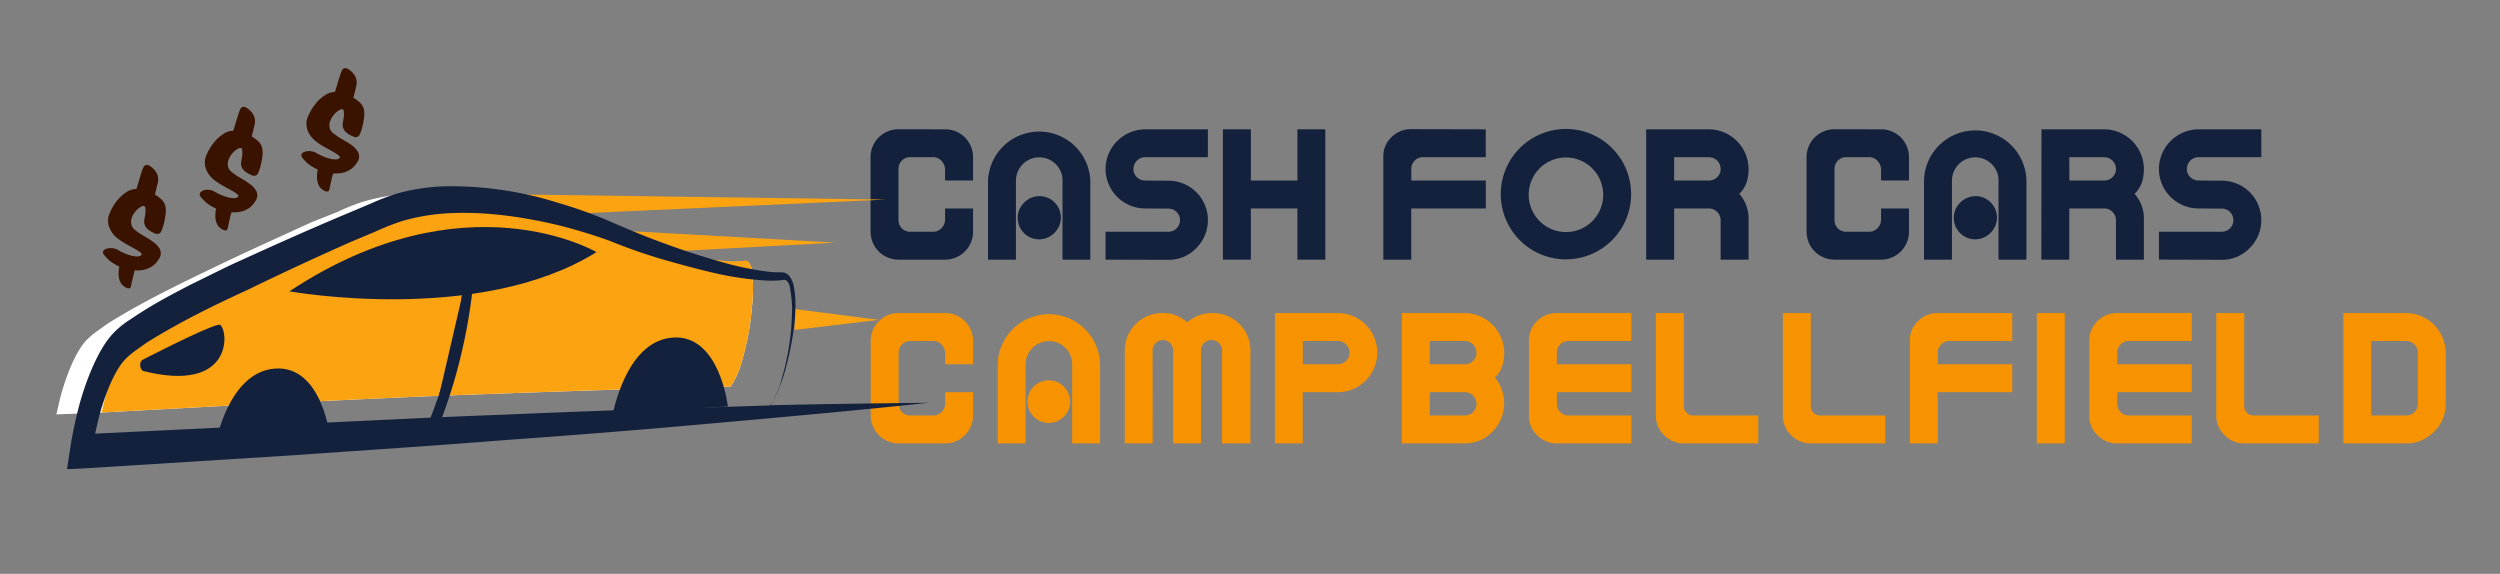 <svg id="Layer_1" data-name="Layer 1" xmlns="http://www.w3.org/2000/svg" viewBox="0 0 1002 230"><rect x="0" y="0" width="1002" height="230" fill="#808080" stroke="none"/><defs><style>.cls-1{fill:#14213d;}.cls-2{fill:#f79300;}.cls-3{fill:#fff;}.cls-4{fill:#fca311;}.cls-5{fill:#3a1200;}</style></defs><path class="cls-1" d="M378.78 51.83A11.13 11.13.0 01390 63v9.33H378.78V67.72a5.18 5.18.0 00-1.5-3.32A4.4 4.4.0 00374 63h-9.26a4.41 4.41.0 00-3.28 1.38 4.57 4.57.0 00-1.34 3.32V88.25a4.59 4.59.0 004.62 4.63H374a4.44 4.44.0 003.28-1.35 5 5 0 001.5-3.28v-4.7H390v9.33a11.2 11.2.0 01-11.19 11.19H360.12a11.22 11.22.0 01-11.2-11.19V63a11.15 11.15.0 0111.2-11.19z"/><path class="cls-1" d="M437 104.07H425.85V72.35a9.07 9.07.0 00-2.72-6.57 9.35 9.35.0 00-15.94 6.57v31.72H396V72.35a20.52 20.52.0 0141 0zm-29.1-16.79a8.32 8.32.0 012.5-6 8.58 8.58.0 1112.13 12.13 8.57 8.57.0 01-14.63-6.08z"/><path class="cls-1" d="M484.12 51.83V63H459a4.73 4.73.0 00-4.71 4.7A4.39 4.39.0 00455.65 71 4.6 4.6.0 00459 72.35l9.25.08a15.8 15.8.0 0111.23 27 15.23 15.23.0 01-11.23 4.71l-25.15-.08V92.88h25.15a4.58 4.58.0 003.32-1.35 4.6 4.6.0 000-6.57 4.61 4.61.0 00-3.32-1.34L459 83.55a15.88 15.88.0 01-15.9-15.83A16 16 0 01459 51.83z"/><path class="cls-1" d="M490.14 51.83h11.2V72.35H520V51.83h11.19v52.24H520V83.55H501.34v20.52h-11.2z"/><path class="cls-1" d="M595.49 51.83V63H570.26A4.38 4.38.0 00567 64.4a4.58 4.58.0 00-1.35 3.32v4.63h29.86v11.2H565.63v20.52H554.44V63a10.47 10.47.0 013.24-8 11 11 0 018-3.24z"/><path class="cls-1" d="M601.51 78A26.12 26.12.0 11646 96.38 26.11 26.11.0 01601.51 78zm11.2.0a14.93 14.93.0 1025.45-10.52A14.91 14.91.0 00612.71 78z"/><path class="cls-1" d="M659.78 51.83h25.15a16 16 0 0115.9 15.89q0 6.5-3.73 9.93a15.19 15.19.0 013.73 10.6v15.82h-11.2V88.25a4.71 4.71.0 00-4.7-4.7H671v20.52H659.78zM671 72.35h14A4.61 4.61.0 00688.25 71a4.42 4.42.0 001.38-3.29 4.71 4.71.0 00-4.7-4.7H671z"/><path class="cls-1" d="M753.93 51.83A11.13 11.13.0 01765.12 63v9.33H753.93V67.72a5.18 5.18.0 00-1.5-3.32A4.4 4.4.0 00749.15 63H739.9a4.42 4.42.0 00-3.29 1.38 4.61 4.61.0 00-1.34 3.32V88.25a4.59 4.59.0 004.63 4.63h9.25a4.44 4.44.0 003.28-1.35 5 5 0 001.5-3.28v-4.7h11.19v9.33a11.2 11.2.0 01-11.19 11.19H735.27a11.22 11.22.0 01-11.2-11.19V63a11.15 11.15.0 0111.2-11.19z"/><path class="cls-1" d="M812.2 104.07H801V72.35a9.07 9.07.0 00-2.72-6.57 9.35 9.35.0 00-15.94 6.57v31.72H771.15V72.35a20.53 20.53.0 0141.05.0zM783.09 87.28a8.32 8.32.0 012.5-6 8.58 8.58.0 1112.13 12.13 8.57 8.57.0 01-14.63-6.08z"/><path class="cls-1" d="M818.22 51.83h25.15a16 16 0 0115.9 15.89q0 6.5-3.73 9.93a15.14 15.14.0 013.73 10.6v15.82H848.08V88.25a4.73 4.73.0 00-4.71-4.7h-14v20.52h-11.2zm11.2 20.52h14A4.6 4.6.0 00846.69 71a4.43 4.43.0 001.39-3.29 4.73 4.73.0 00-4.71-4.7h-14z"/><path class="cls-1" d="M906.34 51.83V63H881.19a4.71 4.71.0 00-4.7 4.7 4.42 4.42.0 001.38 3.3 4.61 4.61.0 003.32 1.34l9.26.08a15.8 15.8.0 0111.23 27 15.23 15.23.0 01-11.23 4.71l-25.16-.08V92.88h25.16a4.58 4.58.0 003.32-1.35 4.6 4.6.0 000-6.57 4.61 4.61.0 00-3.32-1.34l-9.26-.07a15.88 15.88.0 01-15.9-15.83 16 16 0 0115.9-15.89z"/><path class="cls-2" d="M378.83 125.47A11.15 11.15.0 01390 136.67V146H378.83v-4.63a5.18 5.18.0 00-1.5-3.32 4.4 4.4.0 00-3.28-1.38H364.8a4.42 4.42.0 00-3.29 1.38 4.61 4.61.0 00-1.34 3.32v20.52a4.58 4.58.0 004.63 4.63h9.25a4.47 4.47.0 003.28-1.34 5 5 0 001.5-3.29v-4.7H390v9.33a11.22 11.22.0 01-11.19 11.2H360.17a11.23 11.23.0 01-11.2-11.2V136.67a11.16 11.16.0 0111.2-11.2z"/><path class="cls-2" d="M440.92 177.72h-11.2V146a9.05 9.05.0 00-2.72-6.57A9.35 9.35.0 00411.06 146v31.72H399.87V146a20.53 20.53.0 0141.05.0zm-29.11-16.8a8.54 8.54.0 112.5 6.09 8.29 8.29.0 01-2.5-6.09z"/><path class="cls-2" d="M462 177.72h-11.2V140.4a15 15 0 0114.93-14.93 14.14 14.14.0 0110.08 3.73 15.29 15.29.0 0110.44-3.73 15 15 0 0114.93 14.93v37.32H489.8V140.4a3.93 3.93.0 00-1.27-2.88 4.16 4.16.0 00-3-1.23 4.15 4.15.0 00-4.18 4.11v37.32H470.17V140.4a4 4 0 00-1.2-2.88 3.88 3.88.0 00-2.91-1.23 4.2 4.2.0 00-4.1 4.11z"/><path class="cls-2" d="M511 125.47h25.15a15.86 15.86.0 010 31.72h-14v20.53H511zM522.18 146h14a4.58 4.58.0 003.32-1.35 4.4 4.4.0 001.38-3.28 4.71 4.71.0 00-4.7-4.7h-14z"/><path class="cls-2" d="M561.88 125.47H587a16 16 0 0115.89 15.9q0 6.49-3.73 9.92a16.21 16.21.0 01-1 21.76A15.35 15.35.0 01587 177.72H561.88zM573.08 146h14a4.6 4.6.0 003.32-1.35 4.4 4.4.0 001.38-3.28 4.71 4.71.0 00-4.7-4.7h-14zm0 20.52h14a4.63 4.63.0 003.32-1.34 4.42 4.42.0 001.38-3.29 4.71 4.71.0 00-4.7-4.7h-14z"/><path class="cls-2" d="M653.83 125.47v11.2H628.6a4.4 4.4.0 00-3.28 1.38 4.58 4.58.0 00-1.35 3.32V146h29.86v11.19H624v4.7a4.59 4.59.0 004.63 4.63h25.23v11.2H624a10.89 10.89.0 01-7.94-3.29 10.44 10.44.0 01-3.25-7.91V136.67a10.41 10.41.0 013.25-7.95 10.93 10.93.0 017.94-3.25z"/><path class="cls-2" d="M663.67 125.47h11.2v37.32a3.54 3.54.0 001.12 2.65 3.62 3.62.0 002.61 1.08h26.12v11.2H674.87a10.84 10.84.0 01-7.88-3.29 10.73 10.73.0 01-3.32-7.91z"/><path class="cls-2" d="M714.57 125.47h11.19v37.32a3.57 3.57.0 001.12 2.65 3.66 3.66.0 002.62 1.08h26.12v11.2H725.76a10.82 10.82.0 01-7.87-3.29 10.69 10.69.0 01-3.32-7.91z"/><path class="cls-2" d="M806.51 125.47v11.2H781.29a4.42 4.42.0 00-3.29 1.38 4.61 4.61.0 00-1.34 3.32V146h29.85v11.19H776.66v20.53h-11.2V136.67a10.48 10.48.0 013.25-7.95 10.94 10.94.0 017.95-3.25z"/><path class="cls-2" d="M816.36 125.47h11.19v52.25H816.36z"/><path class="cls-2" d="M878.45 125.47v11.2H853.22a4.4 4.4.0 00-3.28 1.38 4.58 4.58.0 00-1.35 3.32V146h29.86v11.19H848.59v4.7a4.59 4.59.0 004.63 4.63h25.23v11.2H848.59a10.89 10.89.0 01-7.94-3.29 10.44 10.44.0 01-3.25-7.91V136.67a10.41 10.41.0 013.25-7.95 10.93 10.93.0 017.94-3.25z"/><path class="cls-2" d="M888.29 125.47h11.2v37.32a3.54 3.54.0 001.12 2.65 3.65 3.65.0 002.61 1.08h26.12v11.2H899.49a10.82 10.82.0 01-7.87-3.29 10.7 10.7.0 01-3.33-7.91z"/><path class="cls-2" d="M939.19 125.47h25.15a16 16 0 0115.9 15.9v20.52a15.18 15.18.0 01-4.7 11.16 15.37 15.37.0 01-11.2 4.67H939.19zm11.19 41.05h14a4.61 4.61.0 003.32-1.34 4.42 4.42.0 001.38-3.29V141.37a4.71 4.71.0 00-4.7-4.7h-14z"/><path class="cls-3" d="M301.81 115.61a66.86 66.86.0 01-.49 8.11 102.83 102.83.0 01-2.61 16c-.65 2.54-1.3 5.08-2.12 7.61a34.07 34.07.0 01-3.75 7.61c-7 .26-14.18.26-21.19.51-28.36.76-56.72 1.77-85.08 2.79s-56.72 2.54-85.09 3.8l-60.79 3.3-18.1.76c.49-2 1-4.31 1.47-6.34a94.86 94.86.0 014.56-13.44c1.8-4.06 3.92-7.87 6.2-10.15a32.38 32.38.0 014.24-3.55c1.46-1 3.09-2.28 4.72-3.3 13-8.11 26.57-14.71 40.26-21.3 13.53-6.6 27.22-12.69 40.92-19l10.26-4.06a86 86 0 0110.11-4.06A81.7 81.7.0 01166 77.56a131.53 131.53.0 0114.18.25h0a176.68 176.68.0 0127.88 4.57A216 216 0 01229 88.72c6.84 2.53 14 5.32 21 7.35a202.63 202.63.0 0021.19 5.58 153.09 153.09.0 0021.51 3.3 42.29 42.29.0 005.54-.25 1.63 1.63.0 011.8.51 5.17 5.17.0 011.14 2.53A40.86 40.86.0 01301.81 115.61z"/><path class="cls-4" d="M301.81 115.61a66.86 66.86.0 01-.49 8.11 102.83 102.83.0 01-2.61 16c-.65 2.54-1.3 5.08-2.12 7.61a34.07 34.07.0 01-3.75 7.61c-7 .26-14.18.26-21.19.51-28.36.76-56.72 1.77-85.08 2.79s-56.72 2.54-85.09 3.8l-60.79 3.3c.48-1.77.81-3.55 1.3-5.33a95.29 95.29.0 014.56-13.44c1.8-4.06 3.92-7.86 6.2-10.15A33.18 33.18.0 0157 132.85c1.46-1 3.09-2.28 4.72-3.29 13-8.12 26.57-14.72 40.26-21.31s27.22-12.68 41.08-19l10.27-4.56a97.73 97.73.0 0110.1-4.06 64 64 0 0116.79-3h0a177.81 177.81.0 0127.88 4.56c7 1.78 13.85 3.81 20.86 6.34 6.84 2.54 14 5.33 21 7.36a205.13 205.13.0 0021.19 5.58 154.56 154.56.0 0021.51 3.3 40.68 40.68.0 005.54-.26 1.65 1.65.0 011.8.51 5.21 5.21.0 011.14 2.54A45.3 45.3.0 01301.81 115.61z"/><polygon class="cls-4" points="208.94 77.96 354.82 79.99 208.94 86.59 208.94 77.96"/><polygon class="cls-4" points="248.55 92.42 334.77 97.24 259.14 101.3 248.55 92.42"/><polygon class="cls-4" points="318.47 123.87 352.21 128.19 318.47 132.25 318.47 123.87"/><path class="cls-1" d="M308.53 162.43a28.31 28.31.0 003.91-7.36 51.09 51.09.0 002.45-7.35 122.05 122.05.0 003.26-16 73.7 73.7.0 00.65-8.37 38.64 38.64.0 00-.65-8.63 8.39 8.39.0 00-1.8-4.06 3.94 3.94.0 00-3.26-1.52 37.49 37.49.0 01-5.21-.25 124.62 124.62.0 01-21-4.57c-7-2-14-4.31-20.86-6.85-7-2.53-13.69-5.32-20.7-8.37a175.7 175.7.0 00-21-7.61 144.08 144.08.0 00-42.87-6.85 79.84 79.84.0 00-21.84 2.8 82.12 82.12.0 00-10.76 4.05l-10.27 4.32c-13.85 5.83-27.54 11.92-41.4 18.26-6.84 3-13.69 6.59-20.54 9.89-6.84 3.55-13.69 7.1-20.37 11.42-1.63 1-3.42 2.28-5.05 3.29A38.36 38.36.0 0045.94 133c-3.75 3.8-6.36 8.62-8.64 13.69a109.61 109.61.0 00-5.54 15.73 172.54 172.54.0 00-3.59 17l-1.3 8.63 5.7-.25 84.93-5.33c28.36-2 56.72-3.81 84.92-6.09 28.36-2 56.72-4.31 84.92-6.85 28.36-2.53 56.56-5.07 84.92-8.11C351.07 161.67 329.88 161.92 308.53 162.43zm-21.19.76q-42.54 1.14-85.08 3c-28.37 1-56.73 2.54-85.09 3.81l-79.05 3.8c.48-2 1-4.31 1.46-6.34a94.85 94.85.0 014.57-13.44c1.79-4.06 3.91-7.86 6.19-10.15a32.38 32.38.0 014.24-3.55c1.47-1 3.1-2.28 4.73-3.3 13-8.11 26.56-14.71 40.26-21 13.53-6.59 27.22-12.94 40.91-19l10.27-4.32a95.41 95.41.0 0110.1-4 81.41 81.41.0 0120.7-3.3c14-.51 28 1.52 42.06 4.82a215.19 215.19.0 0120.86 6.34 215 215 0 0021 7.36c7 2 14.18 4 21.19 5.58a123.12 123.12.0 0021.52 3 42.37 42.37.0 005.54-.25 1.56 1.56.0 011.79.5 5.15 5.15.0 011.14 2.79 56.83 56.83.0 01.82 7.61c0 2.79-.17 5.33-.33 8.12a102.83 102.83.0 01-2.61 16c-.65 2.54-1.3 5.07-2.12 7.61a40.61 40.61.0 01-3.75 7.61z"/><path class="cls-1" d="M57.51 148.73c-1.63-.5-1.79-3.8-.32-4.56 9.94-5.08 29.83-15 31.13-13.95C91.74 133.26 93.05 157.61 57.51 148.73z"/><path class="cls-1" d="M116 116.77s76 13.7 123.06-15.72C239.09 101.05 186.44 70.1 116 116.77z"/><path class="cls-1" d="M188.24 105.61a208.46 208.46.0 01-15.65 67.47"/><path class="cls-1" d="M174.22 174.61l-3.26-3.3a200.92 200.92.0 0015.32-65.7l3.91.25C190.19 107.13 189.05 139.85 174.22 174.61z"/><path class="cls-1" d="M86.2 177.9c.33.0 5.22-28.91 24.12-30.18s22 27.65 22 27.65z"/><path class="cls-1" d="M245.61 165.47c.33.0 5.22-28.91 24.13-30.18 18.74-1.27 22 27.65 22 27.65z"/><path class="cls-5" d="M56.07 71.16c.45-1.53.88-2.81 1.27-3.82q.93-2.1 3-.64a7.61 7.61.0 012.52 2.79 5.61 5.61.0 01.32 4c-.16.65-.33 1.37-.51 2.15s-.39 1.55-.61 2.31a16.46 16.46.0 012.25 1.61 5.75 5.75.0 011.88 2.74 8.67 8.67.0 01.27 2.45 18.85 18.85.0 01-.22 2c-.11.75-.25 1.5-.41 2.25a20.57 20.57.0 01-.59 2.13 17.53 17.53.0 01-.69 1.74 1.75 1.75.0 01-2.3.73 12.12 12.12.0 01-1.88-.9 7.24 7.24.0 01-1.47-1.16A4 4 0 0158 90.08a4.2 4.2.0 01-.19-1.84c.13-.68.27-1.49.41-2.42a7.06 7.06.0 000-2.42.86.86.0 00-.34-.79 1.53 1.53.0 00-1.25.2 7.24 7.24.0 00-1.54 1.1 8.85 8.85.0 00-1.45 1.72 7 7 0 00-.95 2.1A4.94 4.94.0 0052.66 90a3.78 3.78.0 001.25 2 25.15 25.15.0 003.8 2.6A35.06 35.06.0 0161.45 97 9.21 9.21.0 0164 99.72a3.91 3.91.0 01.1 3.41 17.82 17.82.0 01-1.13 1.71 8.32 8.32.0 01-1.74 1.71 9.06 9.06.0 01-2.52 1.3 10.62 10.62.0 01-3.48.52h-.63a1.69 1.69.0 01-.59-.05c-.29 1-.57 2.13-.83 3.25s-.48 2.11-.64 3q-.2.84-.66 1a2.31 2.31.0 01-1.44-.37 4.46 4.46.0 01-2.35-2.5 8 8 0 01-.54-3.42c0-.46.06-.88.1-1.25a4.82 4.82.0 01.24-1.15 27.22 27.22.0 01-2.59-1.42 12.15 12.15.0 01-2.45-2c-1-1-1.57-1.78-1.57-2.2a1.35 1.35.0 01.64-1.23 4.26 4.26.0 011.34-.48 6 6 0 011.52-.1 5.94 5.94.0 011.5.29 5.57 5.57.0 011.32.64 26.43 26.43.0 002.93 1.39 15.09 15.09.0 002.62.81 8.52 8.52.0 002.06.2 2.16 2.16.0 001.3-.44c.39-.33.32-.71-.22-1.15a15.6 15.6.0 00-2.33-1.5c-1-.55-2.13-1.17-3.35-1.86a27.08 27.08.0 01-3.36-2.2A10.69 10.69.0 0144 91.62a7.76 7.76.0 01-.42-5.24A21.24 21.24.0 0146.47 81a15.89 15.89.0 014.9-4.43A6.84 6.84.0 0152.88 76a7.87 7.87.0 011.81-.3Q55.38 73.46 56.07 71.16z"/><path class="cls-5" d="M94.87 47.87c.46-1.53.89-2.8 1.28-3.81q.93-2.12 3-.64a7.46 7.46.0 012.52 2.79 5.66 5.66.0 01.32 4c-.16.65-.33 1.37-.51 2.15s-.39 1.55-.61 2.3a15.78 15.78.0 012.25 1.62A5.71 5.71.0 01105 59a9 9 0 01.27 2.44 18.85 18.85.0 01-.22 2c-.11.75-.25 1.5-.41 2.25a20.57 20.57.0 01-.59 2.13 17.53 17.53.0 01-.69 1.74 1.76 1.76.0 01-2.3.74 13.12 13.12.0 01-1.88-.91 7.21 7.21.0 01-1.47-1.15 4.14 4.14.0 01-.91-1.44A4.2 4.2.0 0196.64 65c.13-.69.27-1.49.41-2.42a7.12 7.12.0 000-2.43.82.82.0 00-.35-.78 1.48 1.48.0 00-1.24.2 7.18 7.18.0 00-1.55 1.1 8.79 8.79.0 00-1.44 1.71 7.28 7.28.0 00-1 2.11 4.89 4.89.0 00-.07 2.22 3.75 3.75.0 001.25 2.06 25.52 25.52.0 003.79 2.59 35.8 35.8.0 013.75 2.43 9.21 9.21.0 012.5 2.69 3.86 3.86.0 01.09 3.4 17.61 17.61.0 01-1.12 1.72A8.32 8.32.0 011e2 83.27a9.62 9.62.0 01-2.52 1.3 10.64 10.64.0 01-3.48.51h-.63a1.69 1.69.0 01-.59.0c-.29 1-.57 2.13-.83 3.26s-.48 2.11-.64 3c-.13.55-.35.87-.66 1a2.35 2.35.0 01-1.44-.36 4.49 4.49.0 01-2.35-2.5 8.06 8.06.0 01-.54-3.43c0-.45.06-.87.09-1.25a5.67 5.67.0 01.25-1.15 25.16 25.16.0 01-2.59-1.42 12.44 12.44.0 01-2.45-2c-1-1-1.57-1.78-1.57-2.21a1.34 1.34.0 01.64-1.22A4.27 4.27.0 0182 76.17a6 6 0 011.52-.1 5.89 5.89.0 011.49.3 5.62 5.62.0 011.33.63 26.58 26.58.0 002.93 1.4 17.06 17.06.0 002.62.81A8.45 8.45.0 0094 79.4a2.1 2.1.0 001.3-.44c.39-.33.31-.71-.22-1.15a15.67 15.67.0 00-2.33-1.49l-3.35-1.86A26.39 26.39.0 0186 72.25a10.66 10.66.0 01-3.2-3.91 7.71 7.71.0 01-.42-5.24 21.24 21.24.0 012.89-5.36 15.73 15.73.0 014.89-4.43 7.71 7.71.0 011.52-.64 7.88 7.88.0 011.81-.29C94 50.91 94.42 49.41 94.87 47.87z"/><path class="cls-5" d="M135.62 32.35c.46-1.53.88-2.81 1.28-3.82q.93-2.1 3-.63a7.46 7.46.0 012.52 2.79 5.63 5.63.0 01.32 4q-.24 1-.51 2.16c-.18.78-.39 1.55-.62 2.3a15.91 15.91.0 012.26 1.61 5.75 5.75.0 011.88 2.74 9.05 9.05.0 01.27 2.45c0 .59-.11 1.26-.22 2s-.25 1.5-.42 2.25a20.59 20.59.0 01-.58 2.13 17.53 17.53.0 01-.69 1.74 1.75 1.75.0 01-2.3.73 11.7 11.7.0 01-1.88-.9 7 7 0 01-1.47-1.15 4 4 0 01-1.11-3.28c.14-.69.27-1.5.42-2.43a7.06 7.06.0 000-2.42.82.82.0 00-.35-.78 1.53 1.53.0 00-1.25.19 7.5 7.5.0 00-1.54 1.1 9.18 9.18.0 00-1.44 1.72 7.35 7.35.0 00-1 2.1 4.94 4.94.0 00-.07 2.23 3.75 3.75.0 001.25 2.06 26.3 26.3.0 003.79 2.59A34.25 34.25.0 01141 58.22a9.06 9.06.0 012.49 2.7 3.82 3.82.0 01.1 3.4A17.56 17.56.0 01142.48 66a8.61 8.61.0 01-1.74 1.72A9.32 9.32.0 01138.22 69a10.37 10.37.0 01-3.48.52h-.64a1.66 1.66.0 01-.58.0c-.3 1-.57 2.13-.83 3.25s-.48 2.12-.64 3c-.13.55-.35.87-.66 1a2.35 2.35.0 01-1.45-.37 4.54 4.54.0 01-2.35-2.49 8.23 8.23.0 01-.53-3.43c0-.46.06-.87.09-1.25A5.53 5.53.0 01127.4 68a28.66 28.66.0 01-2.6-1.42 12.11 12.11.0 01-2.44-2c-1-1-1.57-1.78-1.57-2.2a1.33 1.33.0 01.64-1.22 4 4 0 011.34-.49 5.91 5.91.0 013 .19 5.78 5.78.0 011.32.64A26.54 26.54.0 00130 62.87a15.09 15.09.0 002.62.81 8 8 0 002.06.2 2 2 0 001.29-.44c.4-.33.32-.71-.22-1.15a15.69 15.69.0 00-2.32-1.5c-1-.55-2.13-1.17-3.35-1.86a26.36 26.36.0 01-3.36-2.2 10.69 10.69.0 01-3.2-3.92 7.68 7.68.0 01-.42-5.23A21.08 21.08.0 01126 42.22a15.65 15.65.0 014.89-4.44 7.14 7.14.0 011.52-.63 8.45 8.45.0 011.81-.3C134.71 35.39 135.17 33.89 135.62 32.35z"/></svg>